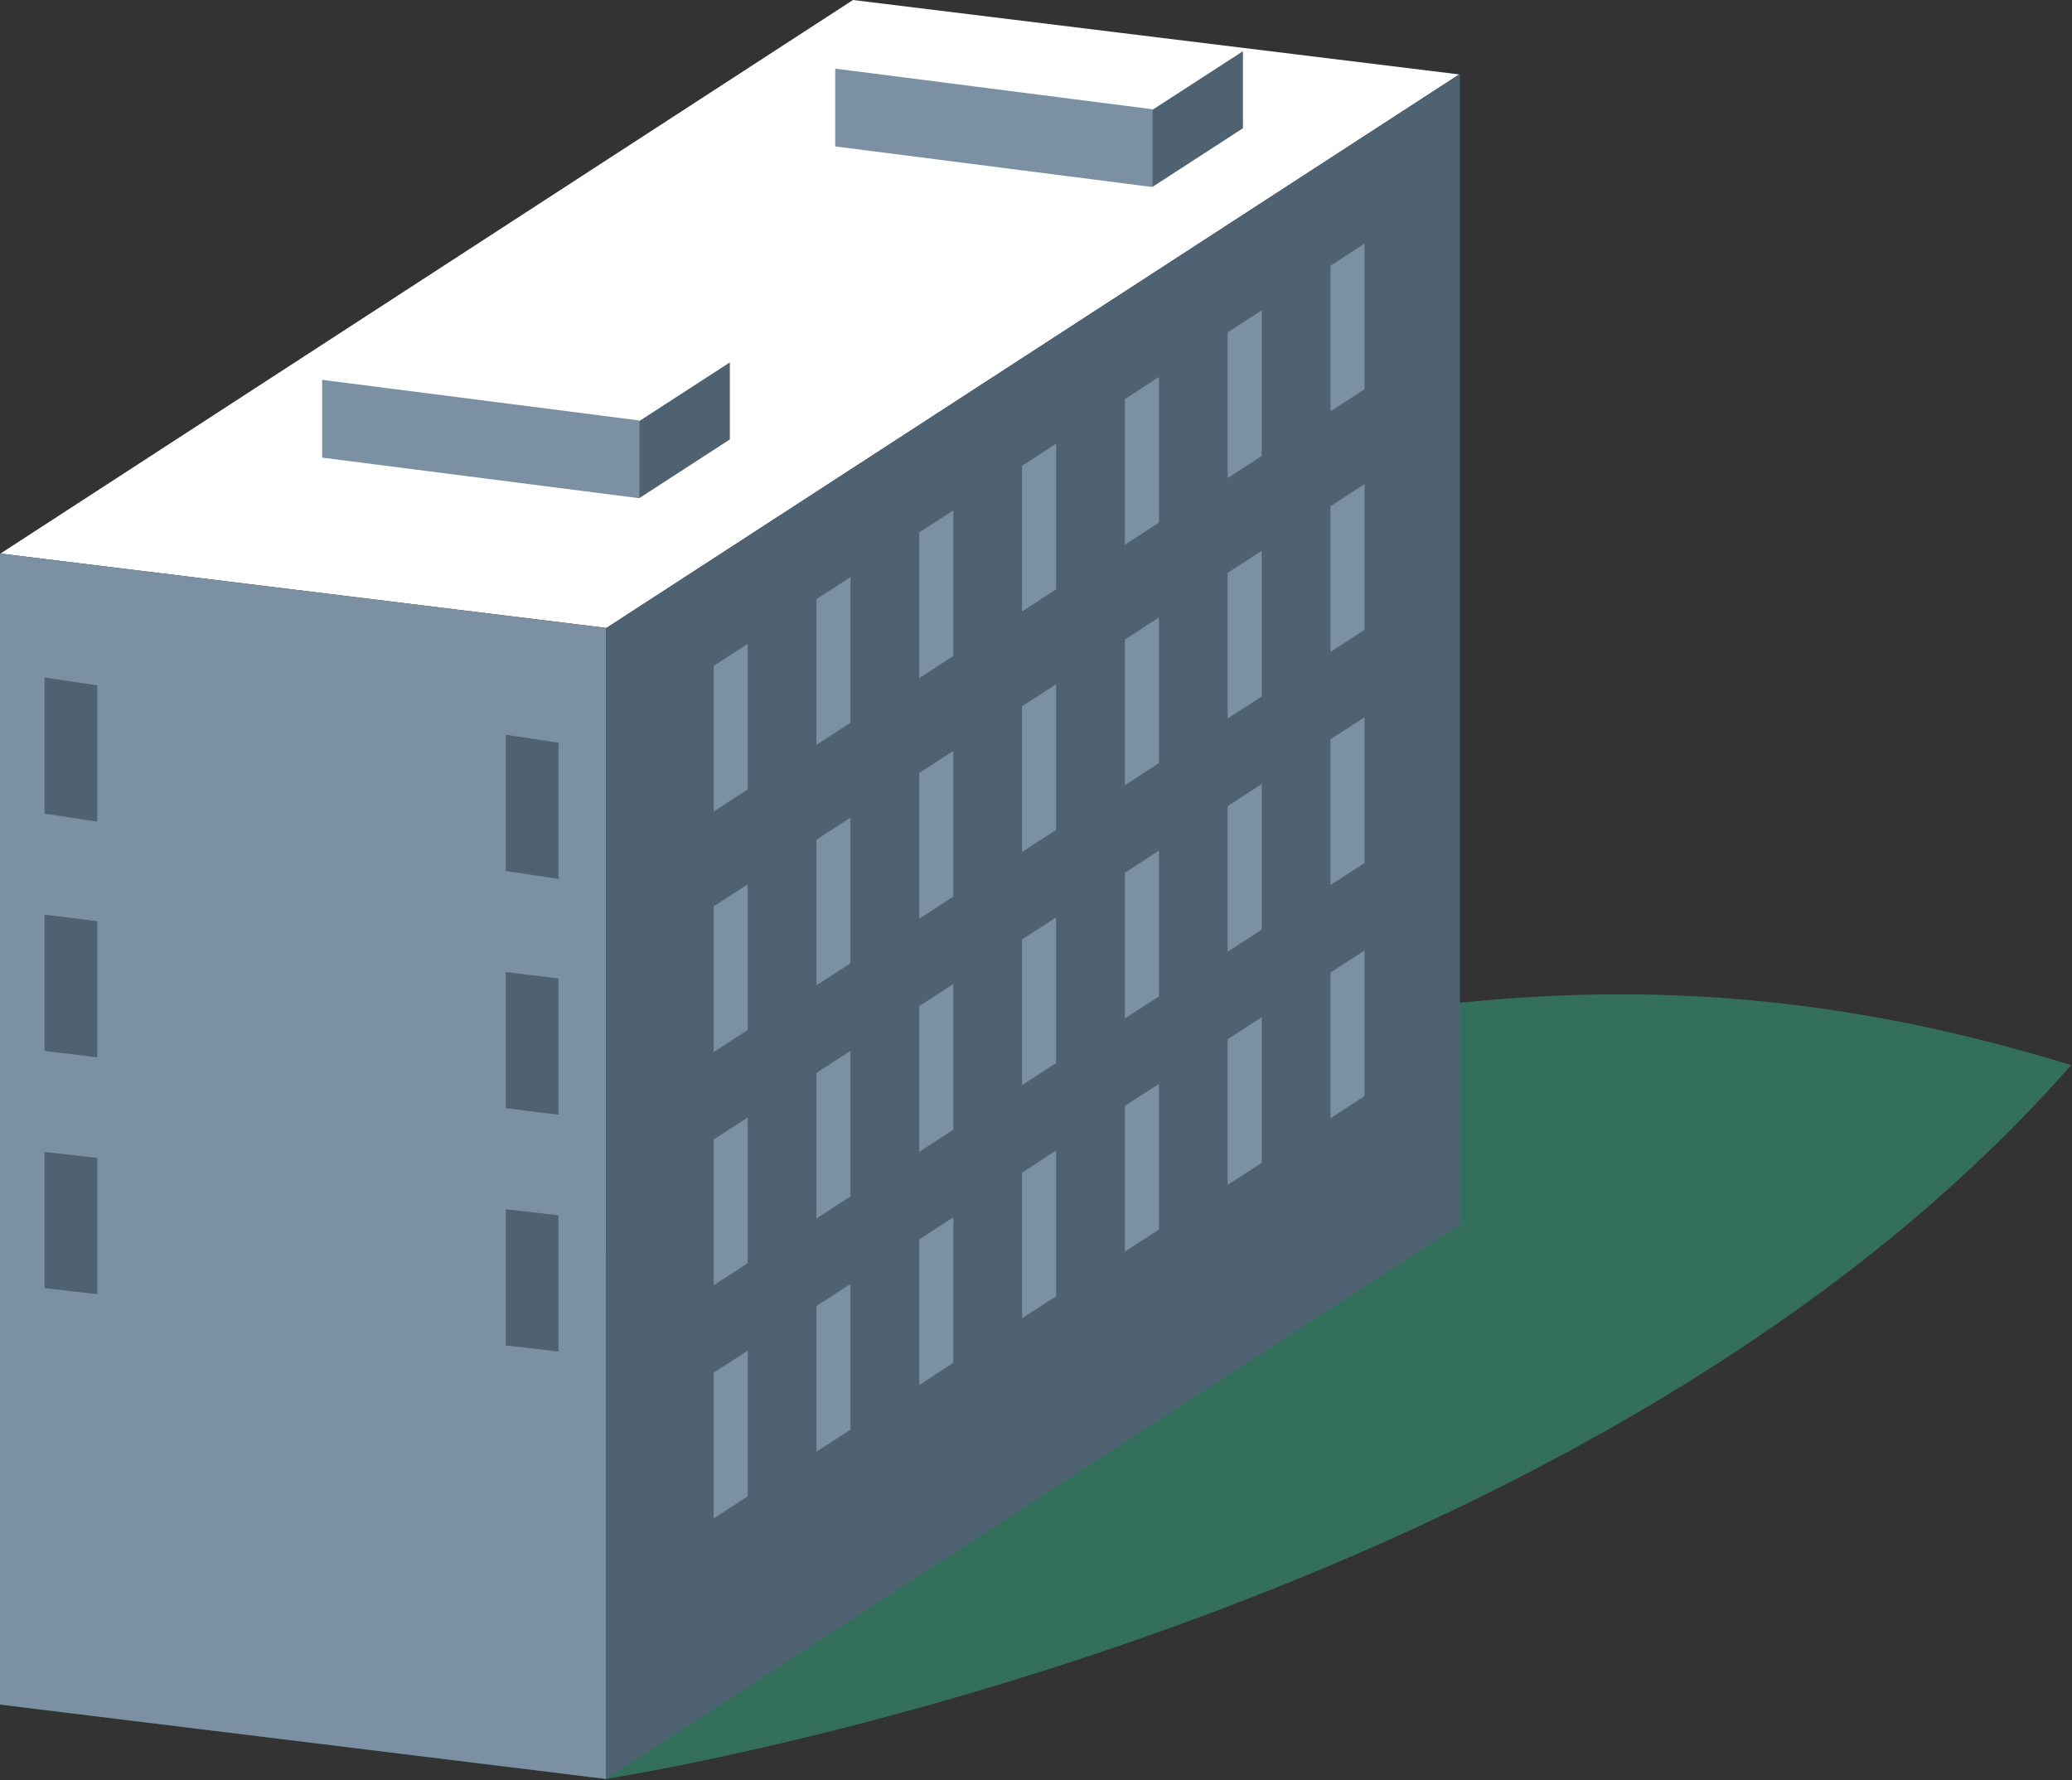 <?xml version="1.0" encoding="UTF-8" standalone="no"?><!DOCTYPE svg PUBLIC "-//W3C//DTD SVG 1.1//EN" "http://www.w3.org/Graphics/SVG/1.1/DTD/svg11.dtd"><svg width="100%" height="100%" viewBox="0 0 838 720" version="1.1" xmlns="http://www.w3.org/2000/svg" xmlns:xlink="http://www.w3.org/1999/xlink" xml:space="preserve" xmlns:serif="http://www.serif.com/" style="fill-rule:evenodd;clip-rule:evenodd;stroke-linejoin:round;stroke-miterlimit:2;"><rect x="0" y="0" width="838" height="720" fill="#333333" stroke="none"/><g><path d="M837.664,430.832c-201.028,229.049 -592.581,288.743 -592.581,288.743l-245.083,-30.09c0,-0 133.153,-151.241 343.972,-224.076c210.802,-72.808 344.145,-80.439 493.692,-34.577" style="fill:#346f5c;fill-rule:nonzero;"/><path d="M0.189,223.912l245.083,30.091l344.898,-223.899l-245.186,-30.104l-344.795,223.912Z" style="fill:#fff;fill-rule:nonzero;"/><path d="M0,689.484l0,-465.572l245.083,30.091l-0,465.572l-245.083,-30.091Z" style="fill:#7b91a3;fill-rule:nonzero;"/><g><path d="M17.995,465.95l0,55.104l21.327,2.424l0,-55.098l-21.327,-2.43Z" style="fill:#4f6272;fill-rule:nonzero;"/><path d="M17.995,369.984l0,55.104l21.327,2.617l0,-55.105l-21.327,-2.616Z" style="fill:#4f6272;fill-rule:nonzero;"/><path d="M17.995,274.018l0,55.098l21.327,3.23l0,-55.098l-21.327,-3.23Z" style="fill:#4f6272;fill-rule:nonzero;"/><path d="M204.556,489.147l-0,55.098l21.327,2.43l0,-55.105l-21.327,-2.423Z" style="fill:#4f6272;fill-rule:nonzero;"/><path d="M204.556,393.175l-0,55.104l21.327,2.617l0,-55.098l-21.327,-2.623Z" style="fill:#4f6272;fill-rule:nonzero;"/><path d="M204.556,297.208l-0,55.105l21.327,3.23l0,-55.104l-21.327,-3.231Z" style="fill:#4f6272;fill-rule:nonzero;"/></g><path d="M245.084,254.115l345.379,-224.206l-0,465.455l-345.379,224.213l0,-465.462Z" style="fill:#4f6272;fill-rule:nonzero;"/><g><path d="M288.634,460.95l-0,58.908l13.763,-8.92l0,-58.915l-13.763,8.927Z" style="fill:#7b91a3;fill-rule:nonzero;"/><path d="M288.634,366.631l-0,58.908l13.763,-8.92l0,-58.915l-13.763,8.927Z" style="fill:#7b91a3;fill-rule:nonzero;"/><path d="M288.634,614.182l13.763,-8.926l0,-58.915l-13.763,8.927" style="fill:#7b91a3;fill-rule:nonzero;"/><path d="M288.634,269.343l-0,58.908l13.763,-8.92l0,-58.915l-13.763,8.927Z" style="fill:#7b91a3;fill-rule:nonzero;"/><path d="M330.21,433.976l-0,58.902l13.764,-8.914l-0,-58.921l-13.764,8.933Z" style="fill:#7b91a3;fill-rule:nonzero;"/><path d="M330.21,339.651l-0,58.915l13.764,-8.927l-0,-58.915l-13.764,8.927Z" style="fill:#7b91a3;fill-rule:nonzero;"/><path d="M330.21,528.295l-0,58.908l13.764,-8.92l-0,-58.915l-13.764,8.927Z" style="fill:#7b91a3;fill-rule:nonzero;"/><path d="M330.21,242.363l-0,58.909l13.764,-8.921l-0,-58.914l-13.764,8.926Z" style="fill:#7b91a3;fill-rule:nonzero;"/><path d="M371.787,406.997l-0,58.908l13.763,-8.921l0,-58.914l-13.763,8.927Z" style="fill:#7b91a3;fill-rule:nonzero;"/><path d="M371.787,312.678l-0,58.908l13.763,-8.921l0,-58.914l-13.763,8.927Z" style="fill:#7b91a3;fill-rule:nonzero;"/><path d="M371.787,501.315l-0,58.908l13.763,-8.92l0,-58.915l-13.763,8.927Z" style="fill:#7b91a3;fill-rule:nonzero;"/><path d="M371.787,215.383l-0,58.909l13.763,-8.921l0,-58.914l-13.763,8.926Z" style="fill:#7b91a3;fill-rule:nonzero;"/><path d="M413.363,380.017l0,58.908l13.764,-8.921l-0,-58.914l-13.764,8.927Z" style="fill:#7b91a3;fill-rule:nonzero;"/><path d="M413.363,285.698l0,58.908l13.764,-8.92l-0,-58.915l-13.764,8.927Z" style="fill:#7b91a3;fill-rule:nonzero;"/><path d="M413.363,474.335l0,58.915l13.764,-8.927l-0,-58.915l-13.764,8.927Z" style="fill:#7b91a3;fill-rule:nonzero;"/><path d="M413.363,188.41l0,58.908l13.764,-8.92l-0,-58.915l-13.764,8.927Z" style="fill:#7b91a3;fill-rule:nonzero;"/><path d="M454.94,353.043l-0,58.902l13.763,-8.914l0,-58.921l-13.763,8.933Z" style="fill:#7b91a3;fill-rule:nonzero;"/><path d="M454.94,258.718l-0,58.915l13.763,-8.927l0,-58.915l-13.763,8.927Z" style="fill:#7b91a3;fill-rule:nonzero;"/><path d="M454.94,447.362l-0,58.908l13.763,-8.92l0,-58.915l-13.763,8.927Z" style="fill:#7b91a3;fill-rule:nonzero;"/><path d="M454.94,161.43l-0,58.909l13.763,-8.921l0,-58.914l-13.763,8.926Z" style="fill:#7b91a3;fill-rule:nonzero;"/><path d="M496.516,326.064l0,58.908l13.771,-8.921l-0,-58.914l-13.771,8.927Z" style="fill:#7b91a3;fill-rule:nonzero;"/><path d="M496.516,231.744l0,58.909l13.771,-8.921l-0,-58.914l-13.771,8.926Z" style="fill:#7b91a3;fill-rule:nonzero;"/><path d="M496.516,420.382l0,58.908l13.771,-8.92l-0,-58.915l-13.771,8.927Z" style="fill:#7b91a3;fill-rule:nonzero;"/><path d="M496.516,134.45l0,58.915l13.771,-8.927l-0,-58.915l-13.771,8.927Z" style="fill:#7b91a3;fill-rule:nonzero;"/><path d="M538.093,299.084l-0,58.908l13.77,-8.921l0,-58.914l-13.77,8.927Z" style="fill:#7b91a3;fill-rule:nonzero;"/><path d="M538.093,204.765l-0,58.908l13.77,-8.92l0,-58.915l-13.77,8.927Z" style="fill:#7b91a3;fill-rule:nonzero;"/><path d="M538.093,393.402l-0,58.915l13.77,-8.927l0,-58.915l-13.77,8.927Z" style="fill:#7b91a3;fill-rule:nonzero;"/><path d="M538.093,107.477l-0,58.908l13.77,-8.92l0,-58.915l-13.77,8.927Z" style="fill:#7b91a3;fill-rule:nonzero;"/></g><path d="M130.286,153.839l128.327,16.44l36.387,-23.577l-128.396,-16.444l-36.318,23.581Z" style="fill:#fff;fill-rule:nonzero;"/><path d="M130.286,185.109l0,-31.464l128.204,16.417l-0,31.468l-128.204,-16.421Z" style="fill:#7b91a3;fill-rule:nonzero;"/><path d="M258.49,170.363l36.687,-23.771l0,31.168l-36.687,23.77l-0,-31.167Z" style="fill:#4f6272;fill-rule:nonzero;"/><path d="M337.801,27.963l128.33,16.434l36.388,-23.57l-128.4,-16.444l-36.318,23.58Z" style="fill:#fff;fill-rule:nonzero;"/><path d="M337.801,59.227l0,-31.464l128.207,16.417l0,31.474l-128.207,-16.427Z" style="fill:#7b91a3;fill-rule:nonzero;"/><path d="M466.008,44.481l36.687,-23.771l0,31.174l-36.687,23.771l-0,-31.174Z" style="fill:#4f6272;fill-rule:nonzero;"/></g></svg>